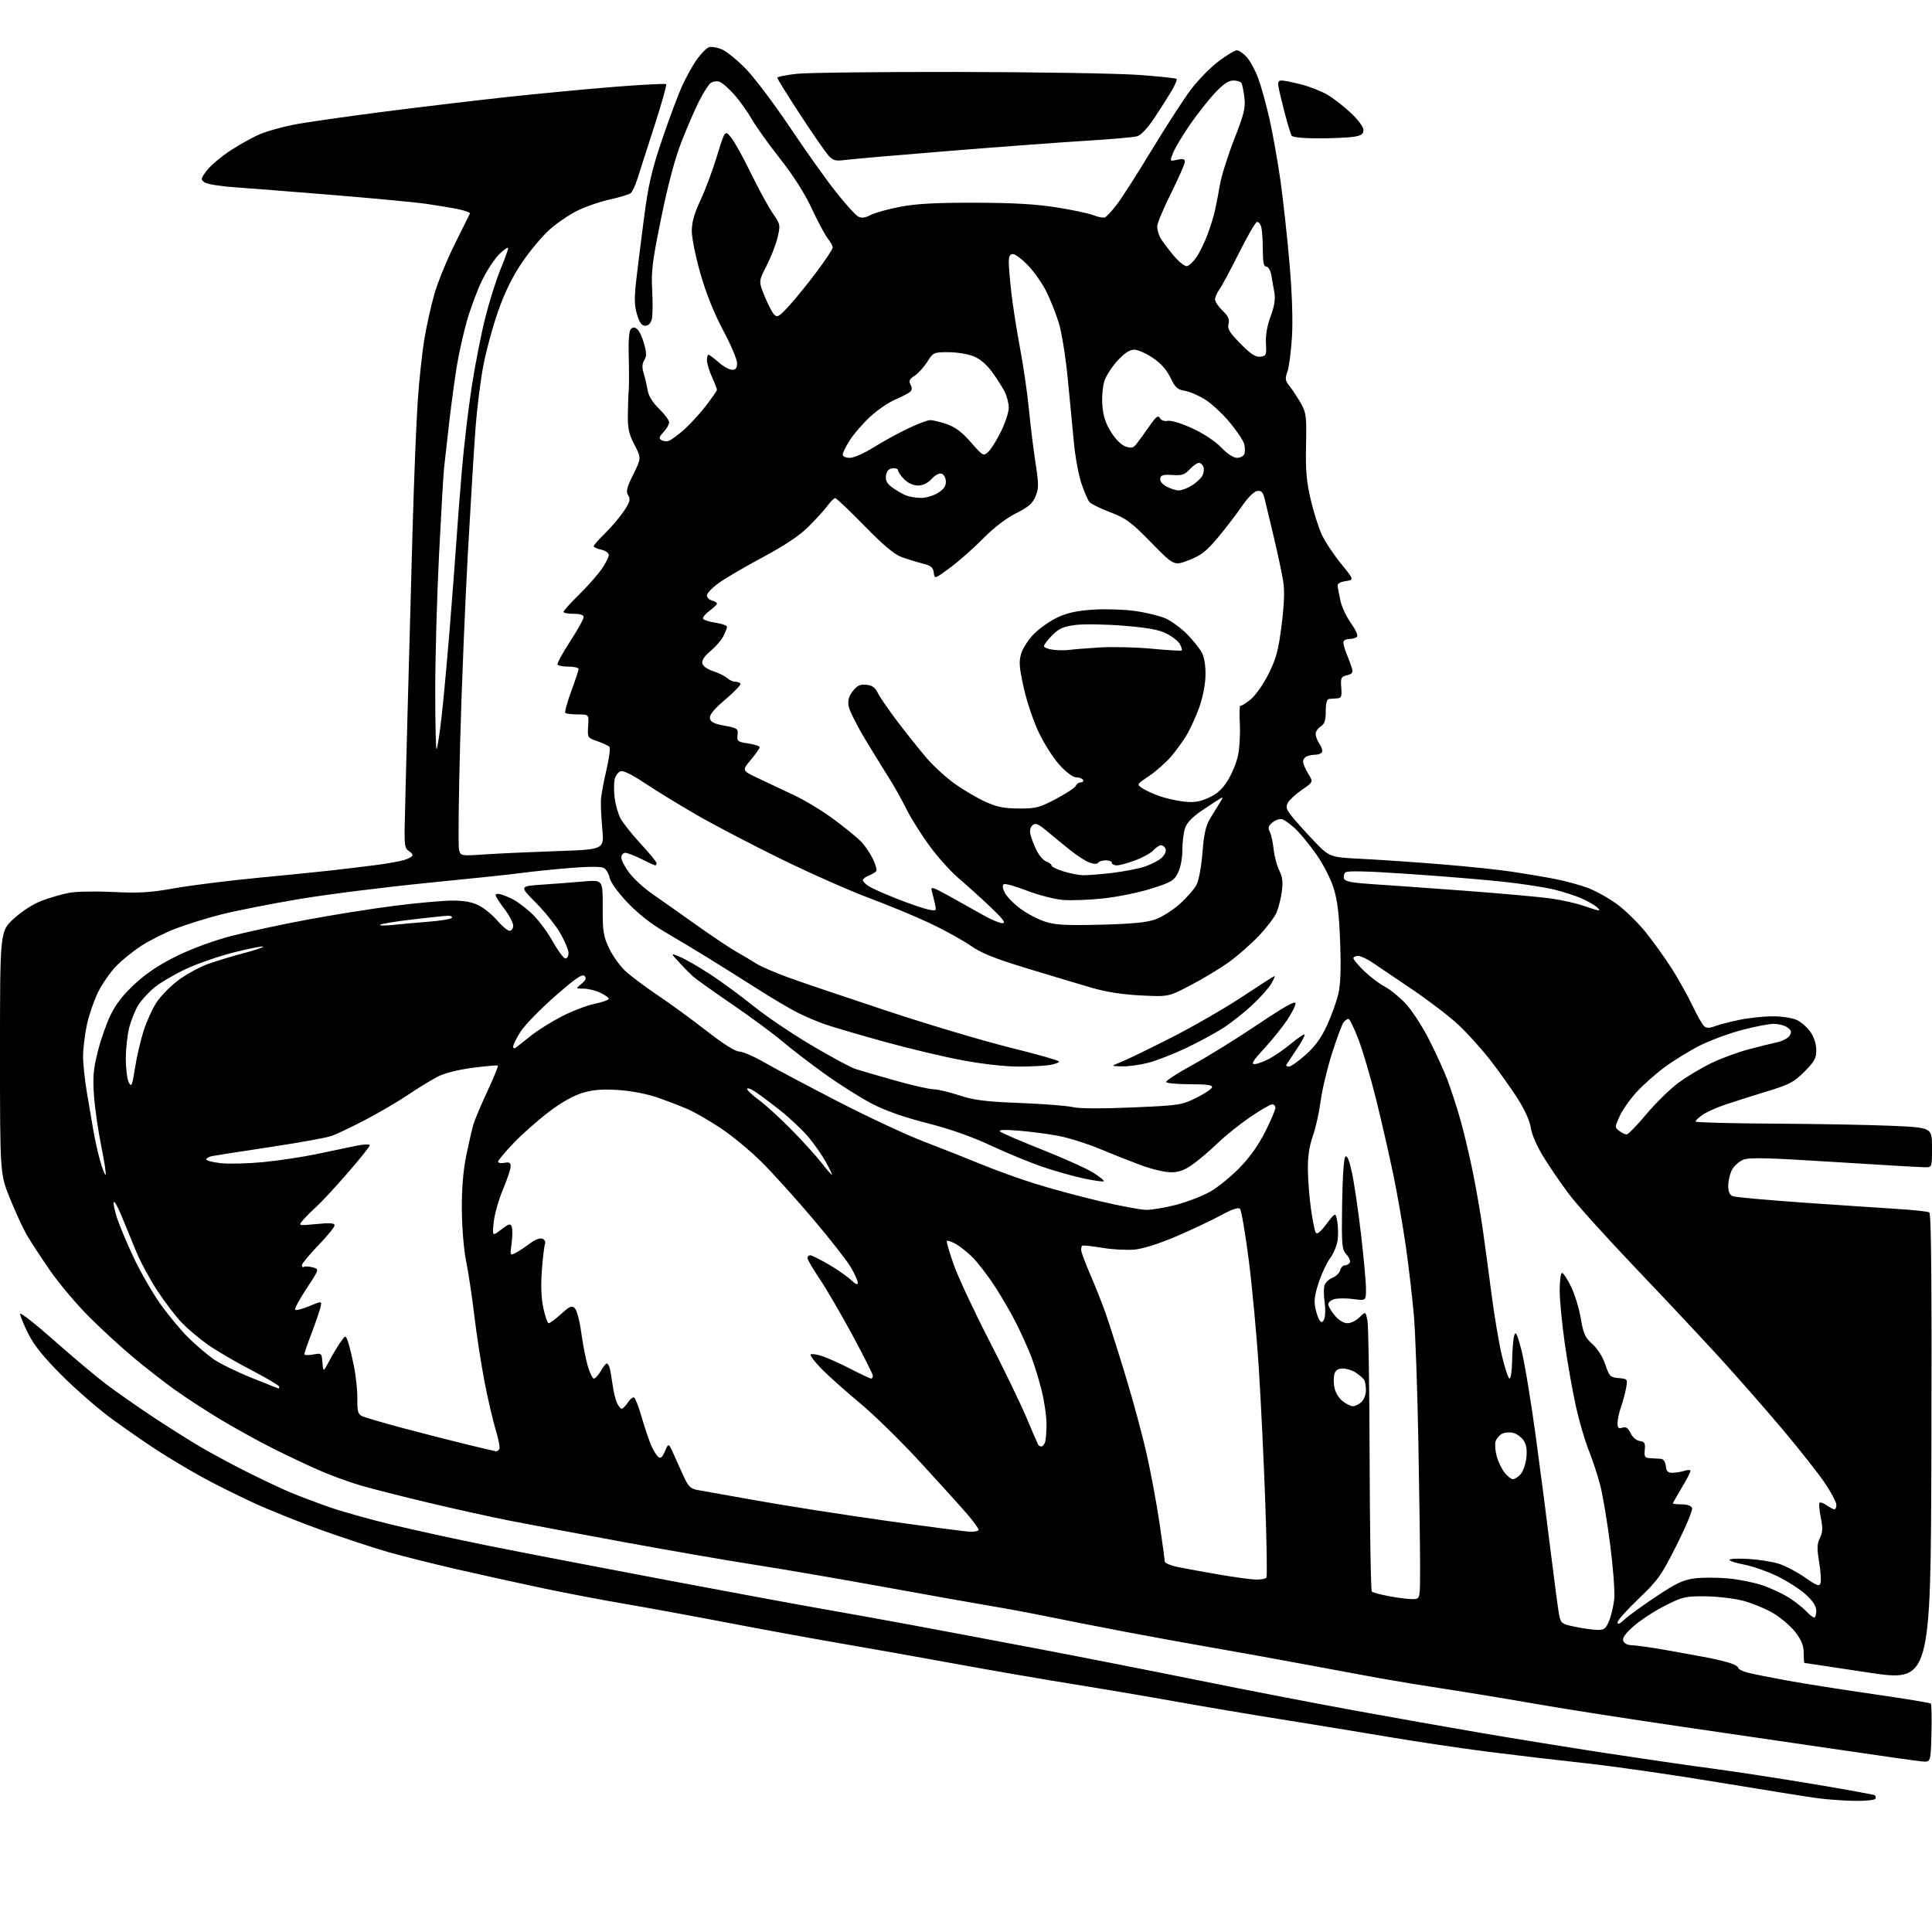 <?xml version="1.0" encoding="UTF-8" standalone="no"?>
<svg 
  version="1.1" 
  xmlns="http://www.w3.org/2000/svg" 
  xmlns:xlink="http://www.w3.org/1999/xlink" 
  xmlns:svg="http://www.w3.org/2000/svg"
  xmlns:rdf="http://www.w3.org/1999/02/22-rdf-syntax-ns#"
  xmlns:cc="http://creativecommons.org/ns#"
  xmlns:dc="http://purl.org/dc/elements/1.1/"
  viewBox="0 0 768 768"
  width="768"
  height="768"
>
<style>svg {background-color: white; }</style>"
<path stroke="none" fill="black" fill-rule="evenodd" d="M737.19,715.87C732.96,715.80 726.35,715.33 722.50,714.81C718.65,714.30 700.82,711.45 682.87,708.48C664.93,705.50 641.53,702.13 630.87,700.98C620.22,699.82 602.73,697.77 592.00,696.41C581.27,695.05 563.27,692.37 552.00,690.46C540.73,688.56 521.60,685.42 509.50,683.50C497.40,681.58 478.73,678.43 468.00,676.50C457.27,674.57 438.65,671.41 426.62,669.48C414.58,667.54 393.88,663.97 380.62,661.54C367.35,659.10 347.05,655.49 335.50,653.51C323.95,651.53 303.02,647.71 289.00,645.01C274.98,642.32 256.64,638.96 248.25,637.54C239.85,636.12 225.45,633.37 216.25,631.44C207.04,629.50 191.62,626.11 182.00,623.90C172.38,621.70 159.94,618.58 154.36,616.98C148.79,615.39 137.09,611.54 128.36,608.44C119.64,605.34 107.10,600.31 100.50,597.26C93.90,594.21 84.54,589.52 79.70,586.83C74.86,584.14 67.17,579.54 62.60,576.59C58.04,573.65 49.85,567.97 44.40,563.98C38.96,559.99 29.97,552.17 24.44,546.61C17.22,539.36 13.48,534.69 11.19,530.09C9.44,526.56 8.00,523.05 8.00,522.29C8.00,521.52 14.09,526.29 21.53,532.88C28.97,539.47 38.36,547.35 42.39,550.39C46.43,553.43 54.62,559.15 60.59,563.11C66.56,567.07 75.06,572.43 79.48,575.04C83.89,577.64 92.45,582.25 98.50,585.28C104.55,588.31 112.20,591.92 115.50,593.29C118.80,594.67 125.55,597.22 130.50,598.97C135.45,600.72 146.70,603.89 155.50,606.02C164.30,608.15 181.62,611.93 194.00,614.42C206.38,616.91 237.88,622.99 264.00,627.92C290.12,632.85 318.25,638.06 326.50,639.49C334.75,640.93 350.05,643.68 360.50,645.61C370.95,647.55 393.68,651.82 411.00,655.11C428.32,658.40 457.80,664.19 476.50,667.98C495.20,671.76 522.88,677.11 538.00,679.87C553.12,682.63 576.08,686.70 589.00,688.91C601.92,691.12 624.20,694.72 638.50,696.91C652.80,699.10 671.70,701.84 680.50,703.01C689.30,704.17 707.28,706.93 720.45,709.13C733.62,711.33 744.77,713.36 745.22,713.63C745.67,713.91 745.77,714.56 745.46,715.07C745.14,715.58 741.42,715.94 737.19,715.87zM767.78,689.12C767.50,700.50 767.50,700.50 764.00,700.19C762.08,700.02 748.35,698.09 733.50,695.89C718.65,693.70 689.69,689.46 669.15,686.48C648.61,683.49 622.51,679.42 611.15,677.44C599.79,675.45 583.52,672.77 575.00,671.47C566.48,670.18 554.55,668.22 548.50,667.13C542.45,666.03 528.73,663.49 518.00,661.48C507.27,659.47 491.07,656.55 482.00,654.98C472.93,653.42 457.18,650.55 447.00,648.61C436.82,646.67 423.10,643.97 416.50,642.62C409.90,641.27 400.00,639.42 394.50,638.51C389.00,637.61 369.88,634.20 352.00,630.95C334.12,627.70 310.73,623.68 300.00,622.02C289.27,620.35 265.88,616.30 248.00,613.01C230.12,609.72 209.65,605.87 202.50,604.47C195.35,603.06 180.95,599.88 170.50,597.39C160.05,594.91 147.90,591.82 143.50,590.54C139.10,589.26 131.90,586.65 127.50,584.74C123.10,582.84 114.78,578.92 109.00,576.03C103.22,573.14 93.71,567.90 87.85,564.39C81.99,560.87 73.76,555.52 69.55,552.50C65.34,549.48 57.98,543.75 53.20,539.77C48.41,535.79 40.44,528.47 35.47,523.51C30.50,518.56 23.48,510.23 19.86,505.00C16.25,499.77 12.10,493.43 10.64,490.90C9.18,488.38 6.19,481.89 4.00,476.49C0.00,466.67 0.00,466.67 0.00,418.43C-0.00,370.20 -0.00,370.20 5.50,365.17C8.87,362.10 13.23,359.31 16.72,358.00C19.86,356.83 24.70,355.44 27.47,354.91C30.23,354.38 38.12,354.24 45.00,354.58C55.30,355.09 59.61,354.83 69.50,353.08C76.10,351.91 90.95,350.05 102.50,348.95C114.05,347.85 127.33,346.51 132.00,345.98C136.68,345.45 144.32,344.52 149.00,343.93C153.68,343.34 158.96,342.40 160.75,341.85C162.54,341.30 164.00,340.45 164.00,339.97C164.00,339.49 163.26,338.69 162.36,338.18C161.01,337.43 160.74,335.72 160.86,328.88C160.95,324.27 161.46,303.62 162.02,283.00C162.57,262.38 163.47,229.53 164.02,210.00C164.57,190.47 165.49,167.75 166.05,159.50C166.62,151.25 167.79,140.22 168.65,135.00C169.51,129.78 171.31,121.67 172.64,117.00C173.97,112.33 177.63,103.33 180.78,97.02C183.93,90.71 186.64,85.23 186.81,84.85C186.97,84.47 184.72,83.68 181.81,83.09C178.89,82.50 173.12,81.54 169.00,80.96C164.88,80.39 148.45,78.84 132.50,77.53C116.55,76.22 98.89,74.83 93.27,74.44C87.64,74.06 82.26,73.18 81.31,72.49C79.71,71.32 79.78,70.97 82.28,67.70C83.76,65.76 88.01,62.19 91.73,59.75C95.46,57.32 100.75,54.40 103.50,53.27C106.25,52.13 112.10,50.48 116.50,49.61C120.90,48.73 136.88,46.43 152.00,44.48C167.12,42.54 189.62,39.86 202.00,38.52C214.38,37.19 233.44,35.38 244.38,34.51C255.31,33.64 264.50,33.17 264.80,33.47C265.10,33.77 262.97,41.32 260.07,50.26C257.17,59.19 254.15,68.60 253.35,71.17C252.55,73.74 251.35,76.27 250.70,76.79C250.04,77.31 246.26,78.45 242.30,79.33C238.34,80.20 232.47,82.25 229.26,83.87C226.05,85.49 221.11,88.89 218.29,91.43C215.47,93.97 210.63,99.76 207.55,104.30C203.67,110.01 200.74,115.98 198.02,123.70C195.86,129.84 193.18,139.73 192.07,145.68C190.96,151.63 189.59,162.57 189.04,170.00C188.48,177.43 187.11,199.68 186.01,219.46C184.90,239.24 183.50,273.36 182.91,295.29C182.31,317.21 182.11,336.31 182.47,337.72C183.11,340.29 183.11,340.29 192.81,339.63C198.14,339.27 210.98,338.69 221.34,338.33C240.18,337.69 240.18,337.69 239.43,329.59C239.02,325.14 238.77,319.93 238.88,318.00C238.98,316.07 239.97,310.71 241.06,306.07C242.15,301.44 242.69,297.29 242.25,296.85C241.81,296.41 239.66,295.42 237.48,294.65C233.54,293.27 233.50,293.21 233.80,288.63C234.10,284.00 234.10,284.00 229.72,284.00C227.31,284.00 225.06,283.73 224.73,283.40C224.40,283.06 225.45,279.21 227.06,274.83C228.68,270.45 230.00,266.44 230.00,265.93C230.00,265.42 228.23,265.00 226.06,265.00C223.89,265.00 221.90,264.64 221.63,264.21C221.36,263.78 223.58,259.66 226.57,255.07C229.56,250.48 232.00,246.11 232.00,245.36C232.00,244.44 230.71,244.00 228.00,244.00C225.80,244.00 224.00,243.65 224.00,243.22C224.00,242.79 226.74,239.75 230.09,236.47C233.43,233.19 237.48,228.62 239.09,226.32C240.69,224.02 242.00,221.47 242.00,220.65C242.00,219.81 240.70,218.87 239.00,218.50C237.35,218.14 236.00,217.52 236.00,217.13C236.00,216.74 238.05,214.41 240.56,211.96C243.07,209.51 246.42,205.54 248.01,203.16C250.41,199.54 250.70,198.49 249.72,196.93C248.75,195.37 249.11,193.92 251.75,188.56C254.94,182.08 254.94,182.08 252.22,176.83C250.03,172.61 249.51,170.31 249.57,165.05C249.62,161.45 249.77,156.93 249.93,155.00C250.08,153.07 250.08,147.10 249.93,141.72C249.75,135.43 250.05,131.55 250.78,130.82C251.63,129.97 252.28,129.99 253.33,130.86C254.11,131.51 255.33,134.11 256.04,136.64C257.06,140.28 257.07,141.66 256.11,143.19C255.24,144.58 255.17,146.06 255.86,148.32C256.40,150.07 257.10,153.10 257.42,155.06C257.81,157.39 259.38,159.94 262.01,162.51C264.20,164.65 266.00,167.07 266.00,167.89C266.00,168.70 265.00,170.44 263.78,171.74C261.98,173.66 261.82,174.27 262.94,174.96C263.70,175.43 265.03,175.55 265.91,175.23C266.78,174.91 269.41,172.99 271.74,170.96C274.07,168.92 278.01,164.65 280.49,161.46C282.97,158.26 285.00,155.33 285.00,154.93C285.00,154.54 284.11,152.26 283.02,149.86C281.93,147.46 281.03,144.49 281.02,143.25C281.01,142.01 281.28,141.00 281.62,141.00C281.96,141.00 283.77,142.35 285.65,144.00C287.53,145.65 289.95,147.00 291.03,147.00C292.50,147.00 293.00,146.32 293.00,144.33C293.00,142.87 290.51,137.01 287.47,131.32C283.87,124.57 280.74,116.77 278.47,108.90C276.56,102.27 275.00,94.61 275.00,91.89C275.00,88.35 275.96,84.90 278.40,79.72C280.27,75.75 283.24,67.82 284.99,62.10C288.18,51.69 288.18,51.69 290.58,54.60C291.90,56.19 295.45,62.58 298.47,68.80C301.50,75.01 305.39,82.16 307.13,84.70C310.22,89.18 310.27,89.43 309.09,94.40C308.43,97.20 306.46,102.27 304.72,105.65C301.55,111.81 301.55,111.81 303.92,117.65C305.21,120.87 306.92,124.17 307.71,125.00C308.98,126.32 309.69,125.91 313.73,121.50C316.24,118.75 321.16,112.69 324.65,108.02C328.14,103.36 331.00,99.03 331.00,98.41C331.00,97.78 330.11,96.14 329.02,94.76C327.94,93.38 325.08,88.03 322.67,82.87C319.84,76.81 315.38,69.79 310.02,63.00C305.47,57.22 300.44,50.18 298.83,47.34C297.22,44.50 294.11,40.14 291.92,37.65C289.72,35.15 287.02,32.82 285.92,32.47C284.81,32.12 283.21,32.41 282.37,33.11C281.53,33.81 279.49,37.05 277.85,40.30C276.20,43.56 273.08,50.79 270.90,56.36C268.30,63.03 265.55,73.35 262.86,86.50C259.31,103.85 258.83,107.69 259.26,115.50C259.53,120.45 259.45,125.62 259.08,127.00C258.66,128.56 257.69,129.50 256.50,129.50C255.10,129.50 254.22,128.29 253.23,125.00C252.17,121.47 252.10,118.57 252.90,111.50C253.47,106.55 254.87,95.30 256.02,86.50C257.74,73.43 259.03,67.80 263.11,55.72C265.86,47.59 269.43,38.00 271.05,34.40C272.66,30.80 275.39,25.90 277.10,23.51C278.81,21.13 281.00,18.97 281.96,18.72C282.93,18.47 285.18,18.88 286.98,19.63C288.77,20.39 293.03,23.84 296.43,27.31C299.83,30.78 307.72,41.24 313.97,50.56C320.21,59.88 328.45,71.45 332.27,76.27C336.09,81.10 340.06,85.50 341.10,86.05C342.47,86.79 343.82,86.63 346.06,85.47C347.76,84.59 353.05,83.13 357.82,82.21C364.27,80.97 371.90,80.56 387.50,80.59C402.70,80.62 411.68,81.13 420.00,82.44C426.32,83.44 432.97,84.85 434.77,85.59C436.58,86.32 438.60,86.68 439.27,86.39C439.95,86.10 442.10,83.75 444.05,81.18C446.01,78.61 452.25,68.85 457.91,59.50C463.58,50.15 470.53,39.42 473.36,35.66C476.19,31.90 481.13,26.83 484.35,24.41C487.57,21.98 490.85,20.00 491.65,20.00C492.44,20.00 494.19,21.18 495.52,22.61C496.85,24.05 498.90,27.77 500.07,30.86C501.23,33.96 503.26,41.22 504.58,47.00C505.89,52.78 507.86,63.80 508.96,71.50C510.05,79.20 511.68,94.05 512.58,104.50C513.63,116.67 513.98,127.28 513.57,134.00C513.21,139.78 512.40,145.96 511.76,147.74C510.74,150.60 510.87,151.32 512.80,153.74C514.00,155.26 515.99,158.30 517.22,160.50C519.23,164.13 519.42,165.66 519.17,177.00C518.96,186.87 519.34,191.39 521.00,198.50C522.15,203.45 524.14,209.75 525.42,212.50C526.70,215.25 530.12,220.43 533.03,224.00C538.31,230.50 538.31,230.50 534.90,231.01C532.64,231.35 531.57,232.02 531.72,233.01C531.84,233.83 532.34,236.44 532.85,238.82C533.35,241.19 535.19,245.13 536.94,247.56C538.69,250.00 539.84,252.45 539.50,253.00C539.16,253.55 537.78,254.00 536.44,254.00C535.03,254.00 534.00,254.58 534.00,255.38C534.00,256.14 534.62,258.27 535.38,260.13C536.14,261.98 537.05,264.46 537.41,265.63C537.93,267.35 537.55,267.90 535.45,268.42C533.07,269.02 532.87,269.46 533.17,273.29C533.45,276.92 533.22,277.51 531.50,277.60C530.40,277.66 528.94,277.77 528.25,277.85C527.45,277.95 527.00,279.70 527.00,282.76C527.00,286.44 526.54,287.80 525.00,288.77C523.90,289.45 523.00,290.81 523.00,291.79C523.00,292.76 523.70,294.56 524.56,295.78C525.41,297.00 525.84,298.45 525.50,299.00C525.16,299.55 524.05,300.00 523.02,300.00C522.00,300.00 520.45,300.27 519.58,300.61C518.71,300.94 518.00,301.90 518.00,302.74C518.00,303.58 518.92,305.75 520.04,307.56C522.07,310.85 522.07,310.85 517.55,313.96C515.06,315.68 512.54,317.99 511.95,319.10C511.06,320.75 511.32,321.72 513.36,324.31C514.74,326.07 518.71,330.49 522.18,334.14C528.50,340.77 528.50,340.77 541.50,341.42C548.65,341.78 562.83,342.75 573.00,343.58C583.17,344.40 595.77,345.72 601.00,346.51C606.23,347.29 613.88,348.58 618.00,349.38C622.12,350.17 628.08,351.79 631.22,352.97C634.37,354.16 639.61,357.08 642.86,359.48C646.12,361.87 651.25,366.91 654.27,370.67C657.28,374.42 661.91,380.88 664.54,385.00C667.17,389.12 670.86,395.74 672.75,399.70C674.63,403.66 676.76,407.38 677.47,407.97C678.38,408.73 679.58,408.73 681.61,407.96C683.17,407.36 687.53,406.23 691.29,405.44C695.05,404.65 701.07,404.00 704.66,404.00C708.42,404.00 712.54,404.64 714.35,405.50C716.08,406.33 718.51,408.50 719.75,410.32C721.12,412.32 722.00,415.13 722.00,417.45C722.00,420.69 721.26,422.02 717.25,426.03C713.04,430.24 711.31,431.14 702.00,433.97C696.23,435.73 688.80,438.09 685.50,439.22C682.20,440.34 678.26,442.13 676.75,443.20C675.24,444.26 674.00,445.44 674.01,445.82C674.01,446.19 687.85,446.57 704.76,446.66C721.67,446.75 742.81,447.13 751.75,447.52C768.00,448.21 768.00,448.21 768.00,456.11C768.00,464.00 768.00,464.00 765.25,464.01C763.74,464.02 747.51,463.07 729.20,461.91C702.12,460.20 695.33,460.03 692.90,461.04C691.25,461.72 689.25,463.55 688.45,465.09C687.65,466.64 687.00,469.45 687.00,471.34C687.00,473.68 687.56,475.02 688.75,475.50C689.71,475.90 702.42,477.05 717.00,478.07C731.58,479.08 748.53,480.22 754.67,480.60C760.81,480.98 766.33,481.59 766.93,481.95C767.70,482.43 767.94,509.62 767.76,575.62C767.50,668.61 767.50,668.61 742.50,664.83C728.75,662.76 717.39,661.04 717.25,661.03C717.11,661.01 717.00,659.23 717.00,657.08C717.00,654.19 716.14,652.03 713.73,648.86C711.92,646.50 707.99,643.11 704.98,641.33C701.96,639.54 696.58,637.30 693.00,636.35C689.40,635.40 682.66,634.60 677.91,634.56C669.88,634.50 668.83,634.75 661.82,638.31C657.69,640.40 652.14,644.03 649.48,646.37C646.02,649.41 644.83,651.11 645.29,652.31C645.68,653.33 647.04,654.00 648.72,654.01C650.25,654.02 656.45,654.90 662.50,655.97C668.55,657.04 675.98,658.39 679.00,658.97C682.02,659.55 685.96,660.51 687.75,661.09C689.54,661.68 691.00,662.55 691.00,663.04C691.00,663.53 692.69,664.36 694.75,664.90C696.81,665.44 703.90,666.86 710.50,668.06C717.10,669.26 732.51,671.69 744.74,673.45C756.98,675.21 767.23,676.90 767.53,677.19C767.82,677.49 767.94,682.86 767.78,689.12zM634.80,647.90C637.70,647.99 638.29,647.55 639.64,644.31C640.49,642.29 641.41,638.35 641.69,635.56C641.97,632.78 641.24,623.08 640.07,614.00C638.90,604.92 637.13,594.34 636.13,590.47C635.13,586.60 633.08,580.35 631.57,576.59C630.06,572.82 627.76,564.96 626.46,559.12C625.16,553.28 623.17,542.07 622.04,534.20C620.92,526.34 620.00,516.78 620.00,512.95C620.00,509.13 620.42,506.00 620.93,506.00C621.44,506.00 623.05,508.44 624.51,511.43C625.97,514.42 627.71,520.10 628.38,524.05C629.42,530.23 630.08,531.68 633.01,534.30C635.07,536.14 637.10,539.36 638.14,542.43C639.73,547.15 640.10,547.52 643.46,547.81C647.04,548.12 647.06,548.16 646.39,551.81C646.01,553.84 645.10,557.24 644.35,559.38C643.61,561.51 643.00,564.35 643.00,565.69C643.00,567.65 643.38,568.01 644.92,567.52C646.36,567.07 647.19,567.62 648.18,569.71C648.96,571.33 650.48,572.64 651.83,572.83C653.77,573.10 654.08,573.66 653.82,576.33C653.54,579.10 653.82,579.52 656.00,579.65C657.38,579.73 659.26,579.85 660.18,579.90C661.24,579.96 661.98,581.02 662.18,582.75C662.44,584.95 663.00,585.49 665.00,585.44C666.38,585.41 668.51,585.04 669.75,584.62C670.99,584.21 672.00,584.26 672.00,584.74C672.00,585.22 670.42,588.23 668.50,591.43C666.58,594.63 665.00,597.41 665.00,597.62C665.00,597.83 666.59,598.00 668.53,598.00C670.71,598.00 672.28,598.56 672.62,599.46C672.93,600.27 670.17,606.91 666.48,614.21C660.35,626.37 659.07,628.18 651.39,635.50C646.77,639.90 642.99,644.15 643.00,644.94C643.00,645.91 643.89,645.54 645.75,643.78C647.26,642.36 652.92,638.25 658.32,634.66C666.38,629.30 669.14,628.00 673.68,627.43C676.72,627.05 682.63,627.05 686.82,627.43C691.00,627.81 697.14,629.03 700.46,630.14C703.78,631.25 708.55,633.46 711.06,635.06C713.56,636.66 716.68,639.10 717.98,640.48C719.28,641.87 720.72,643.00 721.17,643.00C721.63,643.00 722.00,641.81 722.00,640.35C722.00,638.52 720.72,636.51 717.92,633.93C715.68,631.85 710.61,628.58 706.67,626.65C702.73,624.72 696.70,622.60 693.27,621.94C689.84,621.29 687.24,620.41 687.50,620.01C687.75,619.60 691.23,619.47 695.23,619.71C699.23,619.96 704.59,620.82 707.15,621.63C709.71,622.44 714.34,624.87 717.44,627.04C722.05,630.28 723.18,630.70 723.67,629.42C724.00,628.56 723.76,624.80 723.15,621.06C722.23,615.51 722.28,613.73 723.44,611.38C724.56,609.09 724.63,607.41 723.79,603.22C723.20,600.32 722.98,597.68 723.30,597.37C723.61,597.05 724.90,597.52 726.16,598.40C727.42,599.28 728.79,600.00 729.22,600.00C729.65,600.00 730.00,599.18 730.00,598.19C730.00,597.19 727.95,593.32 725.45,589.59C722.95,585.87 715.35,576.22 708.56,568.16C701.77,560.10 690.42,547.17 683.35,539.43C676.28,531.70 661.24,515.66 649.92,503.80C638.61,491.93 626.86,478.91 623.82,474.86C620.77,470.81 616.24,464.21 613.75,460.20C611.01,455.78 608.94,451.10 608.53,448.36C608.11,445.54 606.12,441.13 603.26,436.67C600.74,432.73 595.88,425.89 592.47,421.49C589.05,417.08 583.36,410.76 579.81,407.44C576.26,404.12 567.99,397.78 561.43,393.35C554.87,388.93 547.75,384.11 545.61,382.65C543.47,381.19 540.88,380.00 539.86,380.00C538.84,380.00 538.00,380.42 538.00,380.92C538.00,381.43 539.91,383.71 542.25,385.98C544.59,388.25 548.22,391.01 550.32,392.11C552.42,393.21 556.13,396.19 558.57,398.73C561.00,401.27 565.21,407.66 567.91,412.93C570.62,418.19 574.02,425.65 575.47,429.50C576.92,433.35 579.23,440.51 580.61,445.41C581.99,450.32 584.18,459.54 585.47,465.91C586.77,472.29 588.53,482.45 589.40,488.50C590.26,494.55 591.85,506.29 592.92,514.60C593.99,522.90 595.84,533.81 597.02,538.85C598.20,543.88 599.58,548.00 600.08,548.00C600.59,548.00 601.04,544.74 601.10,540.75C601.15,536.76 601.52,532.38 601.91,531.00C602.50,528.93 602.98,529.88 604.75,536.50C605.92,540.90 608.51,556.42 610.49,571.00C612.47,585.58 615.21,606.73 616.58,618.00C617.96,629.27 619.40,640.08 619.79,642.00C620.46,645.29 620.83,645.57 626.00,646.65C629.02,647.29 632.99,647.85 634.80,647.90zM562.00,635.67C564.50,635.50 564.50,635.50 564.51,623.00C564.51,616.12 564.20,593.62 563.82,573.00C563.44,552.38 562.64,529.88 562.05,523.00C561.45,516.12 560.04,503.98 558.92,496.02C557.80,488.05 555.53,475.00 553.88,467.02C552.22,459.03 549.12,445.44 546.97,436.82C544.83,428.19 541.68,417.51 539.97,413.07C538.25,408.63 536.49,405.00 536.05,405.00C535.61,405.00 534.74,405.61 534.11,406.36C533.49,407.11 531.40,412.71 529.47,418.81C527.54,424.90 525.52,433.40 524.98,437.69C524.43,441.98 523.05,448.19 521.90,451.49C520.44,455.67 519.84,459.78 519.90,465.00C519.95,469.12 520.50,476.10 521.12,480.50C521.74,484.90 522.58,489.12 522.98,489.87C523.52,490.87 524.70,489.96 527.30,486.56C530.88,481.86 530.88,481.86 531.57,485.50C531.94,487.49 532.01,490.87 531.73,492.99C531.44,495.12 530.09,498.35 528.73,500.18C527.37,502.01 525.31,506.43 524.15,510.00C522.51,515.07 522.25,517.35 522.95,520.37C523.44,522.50 524.28,524.68 524.82,525.22C525.46,525.86 526.04,525.44 526.50,524.00C526.88,522.79 526.90,519.82 526.54,517.39C526.17,514.96 526.17,512.05 526.52,510.93C526.88,509.81 528.30,508.46 529.68,507.93C531.06,507.41 532.43,506.08 532.71,504.99C533.00,503.89 533.83,503.00 534.56,503.00C535.29,503.00 536.18,502.52 536.55,501.93C536.91,501.34 536.32,499.87 535.24,498.68C533.41,496.66 533.28,495.21 533.51,478.67C533.66,468.12 534.18,460.42 534.79,459.81C535.49,459.11 536.32,461.10 537.42,466.14C538.30,470.19 539.92,481.15 541.01,490.50C542.10,499.85 542.99,509.65 543.00,512.28C543.00,517.07 543.00,517.07 538.05,516.41C535.33,516.05 531.96,516.04 530.55,516.40C529.15,516.75 528.00,517.67 528.00,518.44C528.00,519.21 529.17,521.23 530.59,522.92C532.19,524.82 534.12,526.00 535.63,526.00C536.99,526.00 539.16,524.93 540.46,523.63C542.83,521.26 542.83,521.26 543.57,524.88C543.98,526.87 544.38,551.77 544.45,580.21C544.53,608.65 544.92,632.26 545.33,632.67C545.75,633.08 549.10,633.96 552.79,634.63C556.48,635.30 560.62,635.77 562.00,635.67zM499.19,627.90C501.22,627.95 503.13,627.60 503.44,627.10C503.74,626.61 503.53,613.22 502.97,597.35C502.41,581.48 501.27,557.70 500.43,544.50C499.60,531.30 497.79,511.73 496.41,501.01C495.04,490.29 493.46,481.06 492.91,480.51C492.24,479.84 489.69,480.72 485.21,483.16C481.52,485.17 473.55,488.92 467.50,491.51C460.65,494.44 454.40,496.40 450.94,496.73C447.88,497.01 442.15,496.70 438.20,496.03C434.26,495.37 430.69,494.98 430.28,495.16C429.87,495.35 429.67,496.33 429.85,497.35C430.02,498.36 431.75,502.86 433.69,507.35C435.63,511.83 438.32,518.65 439.66,522.50C441.00,526.35 444.51,537.38 447.44,547.00C450.38,556.62 454.17,570.66 455.86,578.19C457.55,585.71 459.85,598.09 460.96,605.69C462.08,613.28 462.99,620.03 462.99,620.68C463.00,621.33 465.36,622.34 468.25,622.93C471.14,623.52 478.45,624.86 484.50,625.90C490.55,626.94 497.16,627.84 499.19,627.90zM385.75,608.89C387.54,608.95 389.00,608.59 389.00,608.10C389.00,607.60 387.09,604.95 384.75,602.20C382.41,599.46 374.06,590.20 366.19,581.64C358.33,573.07 347.30,562.27 341.69,557.63C336.09,552.99 329.28,546.91 326.56,544.12C323.84,541.33 321.90,538.77 322.24,538.42C322.59,538.08 324.58,538.35 326.68,539.02C328.78,539.70 333.89,541.99 338.04,544.12C342.18,546.26 345.89,548.00 346.29,548.00C346.68,548.00 347.00,547.52 347.00,546.92C347.00,546.33 343.32,539.02 338.82,530.67C334.32,522.33 328.47,512.30 325.82,508.38C323.17,504.46 321.00,500.75 321.00,500.13C321.00,499.51 321.49,499.00 322.08,499.00C322.68,499.00 325.94,500.62 329.33,502.59C332.72,504.56 336.74,507.35 338.25,508.78C340.10,510.52 341.00,510.90 340.99,509.94C340.99,509.15 339.75,506.38 338.24,503.79C336.73,501.20 329.88,492.44 323.00,484.33C316.12,476.22 306.93,466.05 302.56,461.73C298.19,457.41 290.99,451.46 286.55,448.50C282.11,445.55 276.23,442.15 273.49,440.96C270.75,439.76 265.35,437.68 261.50,436.34C257.32,434.87 251.07,433.66 245.97,433.31C239.59,432.88 236.00,433.15 231.76,434.38C228.06,435.46 223.36,438.08 218.29,441.91C214.01,445.14 207.69,450.72 204.25,454.31C200.81,457.89 198.00,461.25 198.00,461.77C198.00,462.30 199.12,462.51 200.50,462.24C202.45,461.87 203.00,462.18 203.00,463.65C203.00,464.69 201.61,468.84 199.92,472.88C198.22,476.91 196.57,482.75 196.25,485.85C195.67,491.49 195.67,491.49 199.24,488.77C202.29,486.44 202.89,486.28 203.42,487.65C203.76,488.53 203.74,491.50 203.37,494.24C202.71,499.22 202.71,499.22 205.11,497.96C206.42,497.26 208.96,495.58 210.74,494.23C212.64,492.79 214.65,492.03 215.59,492.40C216.51,492.75 216.96,493.66 216.64,494.49C216.33,495.31 215.77,500.02 215.40,504.96C214.94,510.94 215.14,515.97 215.99,519.98C216.70,523.29 217.66,526.00 218.13,526.00C218.61,526.00 220.82,524.35 223.05,522.34C226.56,519.17 227.29,518.87 228.53,520.10C229.31,520.88 230.44,525.12 231.02,529.51C231.61,533.91 232.76,539.86 233.57,542.75C234.39,545.64 235.51,548.00 236.07,548.00C236.63,548.00 237.86,546.65 238.80,545.01C239.73,543.36 240.81,542.01 241.18,542.01C241.56,542.00 242.08,542.79 242.35,543.75C242.61,544.71 243.13,547.70 243.50,550.38C243.86,553.06 244.65,556.33 245.24,557.63C245.84,558.93 246.69,560.00 247.14,560.00C247.59,560.00 248.69,558.88 249.59,557.51C250.48,556.14 251.61,555.26 252.10,555.56C252.58,555.86 253.91,559.34 255.06,563.30C256.21,567.26 257.86,572.19 258.73,574.26C259.60,576.32 260.90,578.50 261.62,579.10C262.62,579.93 263.25,579.41 264.34,576.84C265.77,573.50 265.77,573.50 267.98,578.50C269.20,581.25 271.06,585.36 272.12,587.62C273.66,590.91 274.71,591.86 277.28,592.30C279.05,592.60 289.73,594.50 301.00,596.52C312.27,598.54 335.23,602.13 352.00,604.49C368.77,606.85 383.96,608.84 385.75,608.89zM601.42,588.00C602.12,588.00 603.49,587.12 604.46,586.04C605.44,584.96 606.47,582.05 606.75,579.56C607.10,576.42 606.78,574.31 605.69,572.64C604.82,571.32 602.95,569.95 601.54,569.60C600.12,569.24 598.10,569.41 597.05,569.97C596.00,570.54 594.86,571.88 594.52,572.95C594.18,574.02 594.37,576.67 594.95,578.82C595.53,580.98 596.94,583.92 598.08,585.37C599.21,586.82 600.72,588.00 601.42,588.00zM197.19,576.93C197.57,576.97 198.15,576.56 198.49,576.02C198.82,575.48 198.19,572.12 197.09,568.55C195.99,564.98 193.97,556.31 192.61,549.28C191.26,542.25 189.43,530.42 188.55,523.00C187.67,515.58 186.22,505.90 185.32,501.50C184.37,496.85 183.65,488.26 183.59,481.00C183.53,472.54 184.09,465.59 185.32,459.50C186.32,454.55 187.61,448.93 188.18,447.00C188.76,445.07 191.27,439.11 193.77,433.74C196.27,428.37 198.13,423.81 197.91,423.60C197.68,423.39 193.22,423.77 188.00,424.45C182.15,425.21 176.77,426.57 174.00,427.99C171.53,429.25 166.26,432.47 162.30,435.14C158.34,437.81 150.69,442.30 145.30,445.12C139.91,447.94 133.85,450.83 131.83,451.55C129.81,452.27 118.79,454.26 107.33,455.98C95.87,457.70 85.49,459.32 84.25,459.57C83.01,459.83 82.00,460.42 82.00,460.89C82.00,461.36 84.59,462.03 87.75,462.38C90.91,462.73 98.45,462.55 104.50,461.97C110.55,461.39 120.00,459.98 125.50,458.83C131.00,457.68 138.09,456.20 141.25,455.54C144.50,454.86 147.00,454.74 147.00,455.25C147.00,455.75 142.99,460.77 138.08,466.40C133.18,472.04 127.67,477.99 125.83,479.64C124.00,481.28 121.60,483.67 120.50,484.95C118.50,487.28 118.50,487.28 125.75,486.58C131.20,486.05 133.00,486.18 133.00,487.11C133.00,487.79 130.08,491.37 126.50,495.07C122.93,498.78 120.00,502.33 120.00,502.96C120.00,503.60 120.38,503.89 120.84,503.60C121.30,503.32 122.86,503.40 124.32,503.79C126.96,504.50 126.96,504.50 121.83,512.27C119.01,516.54 116.98,520.32 117.33,520.66C117.67,521.01 120.22,520.35 122.98,519.20C128.01,517.11 128.01,517.11 127.36,519.80C127.00,521.29 125.42,525.86 123.85,529.98C122.28,534.09 121.00,537.82 121.00,538.27C121.00,538.72 122.55,538.80 124.43,538.45C127.83,537.81 127.87,537.85 128.18,541.65C128.50,545.50 128.50,545.50 130.88,541.00C132.19,538.52 134.18,535.20 135.30,533.60C137.35,530.70 137.35,530.70 138.25,533.10C138.75,534.42 139.84,538.88 140.67,543.00C141.50,547.12 142.12,553.06 142.06,556.20C141.97,560.72 142.31,562.09 143.72,562.84C144.70,563.36 151.80,565.46 159.50,567.51C167.20,569.57 178.68,572.51 185.00,574.05C191.32,575.59 196.81,576.88 197.19,576.93zM413.95,575.00C414.41,575.00 415.06,574.29 415.39,573.42C415.73,572.55 416.00,569.25 416.00,566.08C416.00,562.91 415.10,556.76 413.99,552.41C412.89,548.06 411.02,542.02 409.83,539.00C408.64,535.98 406.11,530.35 404.21,526.50C402.31,522.65 398.40,515.87 395.53,511.44C392.65,507.01 388.54,501.68 386.40,499.59C384.25,497.51 381.22,495.14 379.66,494.33C378.09,493.52 376.62,493.05 376.38,493.28C376.15,493.52 377.36,497.71 379.08,502.61C380.80,507.50 387.07,520.95 393.02,532.50C398.96,544.05 405.71,558.00 408.02,563.50C410.34,569.00 412.43,573.84 412.67,574.25C412.92,574.66 413.49,575.00 413.95,575.00zM537.81,559.00C538.65,559.00 540.17,558.26 541.17,557.35C542.20,556.41 542.99,554.34 542.98,552.60C542.98,550.89 542.64,549.02 542.23,548.44C541.83,547.86 540.39,546.62 539.03,545.69C537.67,544.76 535.34,544.00 533.84,544.00C531.98,544.00 530.93,544.65 530.47,546.09C530.11,547.23 530.09,549.69 530.44,551.54C530.80,553.43 532.21,555.81 533.67,556.96C535.10,558.08 536.96,559.00 537.81,559.00zM110.75,551.96C110.89,551.98 111.00,551.64 111.00,551.21C111.00,550.77 105.94,547.78 99.75,544.56C93.56,541.33 85.80,536.78 82.50,534.44C79.20,532.10 74.61,528.23 72.29,525.84C69.98,523.45 65.61,517.74 62.59,513.15C59.57,508.55 55.70,501.35 53.99,497.15C52.27,492.94 49.68,486.63 48.23,483.12C46.78,479.61 45.42,477.24 45.21,477.86C45.01,478.48 45.61,481.36 46.55,484.25C47.49,487.14 50.42,494.11 53.06,499.75C55.70,505.38 60.44,513.66 63.61,518.15C66.77,522.63 71.84,528.75 74.88,531.74C77.92,534.74 82.45,538.60 84.95,540.33C87.45,542.06 94.22,545.38 100.00,547.70C105.78,550.02 110.61,551.94 110.75,551.96zM455.56,480.94C457.80,480.97 463.20,480.07 467.56,478.93C471.93,477.78 477.98,475.45 481.00,473.74C484.02,472.04 489.30,467.77 492.72,464.25C496.81,460.06 500.32,455.12 502.97,449.82C505.19,445.39 507.00,441.15 507.00,440.38C507.00,439.62 506.41,439.00 505.68,439.00C504.95,439.00 501.01,441.29 496.93,444.08C492.84,446.87 487.02,451.54 484.00,454.46C480.98,457.38 476.52,461.17 474.10,462.88C470.81,465.21 468.61,466.00 465.38,466.00C463.00,466.00 457.56,464.69 453.28,463.09C449.00,461.49 441.57,458.54 436.77,456.54C431.97,454.55 424.77,452.29 420.77,451.53C416.77,450.78 409.68,449.84 405.00,449.46C399.37,449.00 396.84,449.10 397.50,449.76C398.05,450.31 405.60,453.57 414.28,457.02C422.95,460.46 432.12,464.59 434.64,466.19C437.17,467.79 439.02,469.31 438.76,469.57C438.51,469.83 434.98,469.34 430.91,468.48C426.85,467.63 419.47,465.55 414.51,463.86C409.56,462.18 400.27,458.35 393.87,455.37C386.18,451.77 377.59,448.76 368.46,446.44C359.25,444.09 352.00,441.54 346.59,438.73C342.14,436.41 333.78,431.14 328.00,427.00C322.23,422.86 314.57,417.00 311.00,413.96C307.43,410.93 298.43,404.29 291.00,399.21C283.57,394.12 276.60,389.15 275.50,388.17C274.40,387.18 271.93,384.67 270.00,382.59C266.50,378.81 266.50,378.81 270.30,380.38C272.39,381.24 277.79,384.35 282.30,387.29C286.81,390.24 294.55,395.92 299.50,399.91C304.45,403.91 314.80,410.91 322.50,415.47C330.20,420.04 338.07,424.28 340.00,424.91C341.93,425.54 349.05,427.62 355.83,429.53C362.61,431.44 369.46,433.00 371.06,433.00C372.65,433.00 377.23,434.08 381.23,435.39C387.22,437.36 391.50,437.90 405.50,438.46C414.85,438.83 424.30,439.56 426.50,440.10C428.99,440.70 437.86,440.75 450.00,440.23C468.77,439.43 469.72,439.29 475.46,436.45C478.74,434.83 481.59,432.94 481.79,432.25C482.07,431.31 479.89,431.00 473.14,431.00C468.18,431.00 463.88,430.62 463.59,430.15C463.31,429.68 467.89,426.68 473.78,423.47C479.68,420.26 491.36,413.03 499.75,407.40C510.64,400.09 515.00,397.64 515.00,398.85C515.00,399.77 513.44,402.84 511.54,405.66C509.64,408.48 505.54,413.54 502.44,416.90C498.16,421.52 497.24,423.00 498.66,423.00C499.69,423.00 502.32,422.05 504.51,420.90C506.71,419.74 510.66,416.99 513.31,414.79C515.95,412.59 518.33,410.99 518.58,411.25C518.84,411.51 517.45,414.10 515.49,417.02C513.53,419.93 511.69,422.69 511.40,423.16C511.12,423.62 511.53,424.00 512.33,424.00C513.13,424.00 516.16,421.86 519.07,419.25C522.85,415.85 525.27,412.51 527.55,407.50C529.31,403.65 531.32,398.07 532.01,395.09C532.89,391.35 533.11,385.02 532.73,374.59C532.32,363.29 531.66,357.85 530.10,352.93C528.92,349.19 525.91,343.37 523.12,339.43C520.43,335.62 516.71,331.10 514.86,329.39C513.01,327.69 510.73,326.02 509.80,325.69C508.86,325.37 507.12,325.90 505.92,326.87C504.20,328.26 503.94,329.04 504.73,330.57C505.28,331.63 505.99,334.84 506.31,337.70C506.63,340.55 507.64,344.34 508.55,346.10C509.79,348.50 510.05,350.59 509.55,354.33C509.19,357.08 508.25,360.85 507.48,362.70C506.70,364.56 503.48,368.79 500.32,372.10C497.16,375.42 491.77,380.13 488.34,382.58C484.91,385.03 478.14,389.10 473.30,391.64C464.50,396.25 464.50,396.25 453.50,395.70C446.12,395.33 439.70,394.33 434.00,392.66C429.32,391.30 417.85,387.86 408.50,385.02C395.32,381.01 390.21,378.96 385.76,375.87C382.60,373.68 375.40,369.71 369.76,367.04C364.12,364.38 353.20,359.85 345.50,356.98C337.80,354.11 322.05,347.14 310.50,341.48C298.95,335.82 283.88,327.95 277.00,323.98C270.12,320.01 260.85,314.33 256.39,311.36C251.16,307.87 247.70,306.18 246.64,306.59C245.73,306.94 244.70,308.33 244.36,309.69C244.02,311.05 244.00,314.36 244.32,317.03C244.63,319.70 245.66,323.38 246.59,325.20C247.53,327.01 251.15,331.59 254.65,335.37C258.14,339.15 261.00,342.64 261.00,343.12C261.00,343.60 260.76,344.00 260.47,344.00C260.17,344.00 257.71,342.88 255.00,341.50C252.29,340.12 249.38,339.00 248.53,339.00C247.69,339.00 247.00,339.86 247.00,340.92C247.00,341.98 248.46,344.76 250.25,347.10C252.04,349.44 256.20,353.22 259.50,355.49C262.80,357.77 270.51,363.20 276.63,367.56C282.75,371.93 289.95,376.75 292.63,378.28C295.31,379.80 298.95,381.97 300.73,383.10C302.50,384.23 308.35,386.75 313.73,388.69C319.10,390.64 336.77,396.61 353.00,401.98C369.23,407.34 391.16,413.87 401.75,416.49C412.34,419.10 421.00,421.58 421.00,421.99C421.00,422.40 419.31,423.02 417.25,423.36C415.19,423.70 409.59,423.98 404.82,423.99C399.81,424.00 390.50,422.96 382.82,421.53C375.49,420.18 361.40,416.83 351.50,414.09C341.60,411.36 331.01,408.25 327.98,407.19C324.94,406.13 319.99,404.02 316.98,402.50C313.96,400.98 306.77,396.72 301.00,393.04C295.23,389.37 286.45,383.86 281.50,380.80C276.55,377.75 268.74,373.06 264.14,370.37C258.76,367.24 253.49,363.07 249.35,358.69C245.56,354.67 242.68,350.67 242.33,348.91C242.00,347.27 240.95,345.51 239.99,345.00C238.91,344.42 233.75,344.44 226.37,345.05C219.84,345.59 211.35,346.47 207.50,347.00C203.65,347.53 186.69,349.32 169.82,350.98C152.95,352.64 130.00,355.53 118.82,357.41C107.64,359.29 93.79,362.03 88.02,363.49C82.26,364.95 74.10,367.48 69.88,369.11C65.66,370.73 59.53,373.80 56.26,375.91C52.99,378.03 48.41,381.73 46.10,384.13C43.78,386.53 40.56,391.20 38.94,394.50C37.32,397.80 35.32,403.65 34.51,407.50C33.70,411.35 33.03,416.91 33.02,419.86C33.01,422.80 33.70,429.33 34.55,434.36C35.40,439.39 36.56,446.20 37.13,449.50C37.70,452.80 38.88,458.09 39.75,461.25C40.62,464.41 41.61,467.00 41.96,467.00C42.30,467.00 41.55,461.94 40.28,455.75C39.02,449.56 37.70,440.45 37.36,435.50C36.85,428.15 37.12,424.95 38.87,418.00C40.04,413.32 42.37,406.71 44.04,403.31C46.13,399.03 49.15,395.21 53.78,390.96C58.43,386.70 63.59,383.29 70.50,379.92C76.39,377.05 85.23,373.81 92.00,372.06C98.33,370.42 111.83,367.51 122.00,365.61C132.18,363.70 147.84,361.21 156.81,360.07C165.78,358.93 176.15,358.00 179.85,358.00C184.54,358.00 187.73,358.59 190.40,359.95C192.50,361.02 195.78,363.72 197.69,365.95C199.60,368.18 201.80,370.00 202.58,370.00C203.36,370.00 204.00,369.07 204.00,367.94C204.00,366.81 202.43,363.82 200.50,361.30C198.58,358.78 197.00,356.30 197.00,355.79C197.00,355.28 198.01,355.18 199.25,355.56C200.49,355.94 202.62,356.83 204.00,357.53C205.38,358.23 208.53,360.59 211.00,362.77C213.47,364.96 217.30,369.95 219.50,373.87C221.70,377.79 224.06,381.00 224.75,381.00C225.44,381.00 226.00,380.04 226.00,378.87C226.00,377.70 224.57,374.21 222.81,371.12C221.06,368.03 216.67,362.52 213.05,358.89C206.48,352.27 206.48,352.27 215.49,351.66C220.44,351.33 227.91,350.76 232.07,350.39C239.64,349.74 239.64,349.74 239.59,360.62C239.55,370.34 239.82,372.09 242.17,377.04C243.61,380.08 246.59,384.20 248.79,386.19C251.00,388.18 256.78,392.49 261.65,395.77C266.52,399.04 275.20,405.38 280.95,409.86C287.54,414.99 292.31,418.00 293.85,418.00C295.20,418.00 299.72,419.96 303.90,422.36C308.08,424.76 321.24,431.74 333.13,437.88C345.03,444.02 360.56,451.25 367.63,453.95C374.71,456.65 384.91,460.69 390.31,462.92C395.71,465.15 405.16,468.56 411.31,470.49C417.46,472.43 429.02,475.55 437.00,477.44C444.98,479.33 453.33,480.90 455.56,480.94zM330.69,467.00C330.92,467.00 329.85,464.72 328.31,461.94C326.76,459.15 323.56,454.58 321.19,451.79C318.82,448.99 313.65,444.16 309.69,441.05C305.74,437.94 301.26,434.62 299.75,433.68C298.24,432.73 297.00,432.38 297.00,432.89C297.00,433.41 299.14,435.40 301.76,437.33C304.38,439.25 310.21,444.57 314.71,449.16C319.21,453.75 324.55,459.64 326.58,462.25C328.61,464.86 330.46,467.00 330.69,467.00zM646.59,450.97C647.19,450.99 650.72,447.37 654.44,442.92C658.16,438.48 663.93,432.84 667.27,430.38C670.61,427.92 676.53,424.39 680.42,422.53C684.31,420.67 690.88,418.25 695.00,417.16C699.12,416.06 704.26,414.79 706.40,414.33C708.55,413.87 710.80,412.69 711.40,411.69C712.28,410.25 712.11,409.59 710.56,408.44C709.49,407.65 707.02,407.00 705.06,407.00C703.10,407.00 697.35,408.12 692.28,409.48C687.21,410.83 679.78,413.59 675.78,415.59C671.78,417.59 665.47,421.47 661.77,424.19C658.07,426.92 652.94,431.48 650.37,434.33C647.80,437.17 644.83,441.45 643.77,443.83C641.90,448.02 641.89,448.20 643.67,449.55C644.68,450.31 645.99,450.95 646.59,450.97zM53.67,424.50C54.36,420.10 55.90,413.45 57.10,409.72C58.29,405.98 60.65,400.86 62.32,398.33C64.00,395.79 67.94,391.83 71.07,389.52C74.21,387.22 79.41,384.38 82.64,383.21C85.86,382.05 92.23,380.12 96.79,378.92C101.36,377.73 104.88,376.54 104.62,376.28C104.36,376.02 99.27,377.02 93.32,378.50C87.37,379.98 78.72,382.95 74.09,385.10C69.47,387.26 63.77,390.59 61.42,392.51C59.08,394.43 56.18,397.59 54.98,399.53C53.79,401.46 52.18,405.40 51.41,408.28C50.65,411.15 50.02,416.79 50.01,420.82C50.01,424.84 50.55,429.11 51.21,430.32C52.29,432.26 52.56,431.61 53.67,424.50zM446.04,423.90C441.50,423.81 441.50,423.81 445.50,422.23C447.70,421.37 456.70,417.00 465.50,412.53C474.30,408.06 487.05,400.71 493.84,396.20C500.63,391.69 506.39,388.00 506.65,388.00C506.90,388.00 506.30,389.40 505.31,391.10C504.31,392.81 500.88,396.64 497.67,399.62C494.47,402.60 489.29,406.68 486.17,408.68C483.05,410.69 476.44,414.26 471.49,416.62C466.53,418.97 459.80,421.60 456.53,422.45C453.26,423.30 448.54,423.96 446.04,423.90zM205.25,416.30C205.94,415.78 208.59,413.68 211.15,411.64C213.71,409.59 219.16,406.18 223.26,404.06C227.37,401.94 233.26,399.67 236.36,399.03C239.46,398.38 242.00,397.49 242.00,397.04C242.00,396.59 240.47,395.50 238.60,394.61C236.73,393.73 233.75,393.00 231.99,393.00C228.78,393.00 228.78,393.00 231.14,391.07C232.94,389.60 233.22,388.86 232.34,387.96C231.44,387.05 228.70,388.94 220.56,396.09C214.72,401.21 208.61,407.49 206.97,410.04C205.34,412.59 204.00,415.25 204.00,415.96C204.00,416.82 204.41,416.94 205.25,416.30zM156.00,367.69C159.03,367.36 165.45,366.78 170.28,366.41C175.10,366.03 179.29,365.33 179.59,364.86C179.88,364.39 179.30,364.00 178.31,364.01C177.31,364.01 170.93,364.67 164.11,365.48C157.30,366.28 151.45,367.24 151.11,367.61C150.78,367.98 152.97,368.01 156.00,367.69zM437.50,367.58C449.93,367.27 455.78,366.71 459.24,365.49C461.85,364.57 466.26,361.77 469.04,359.28C471.81,356.78 474.79,353.36 475.66,351.68C476.55,349.97 477.58,344.34 478.01,338.86C478.60,331.38 479.32,328.21 481.08,325.30C482.34,323.21 484.08,320.39 484.94,319.04C486.28,316.92 486.29,316.70 485.00,317.46C484.18,317.95 480.96,320.05 477.86,322.14C474.09,324.67 471.85,326.98 471.11,329.11C470.50,330.86 470.00,334.82 470.00,337.90C470.00,341.24 469.29,344.90 468.25,346.97C466.68,350.08 465.59,350.73 457.69,353.23C452.84,354.77 444.30,356.52 438.70,357.13C433.11,357.74 425.82,358.01 422.51,357.74C419.21,357.47 412.79,355.81 408.26,354.06C403.73,352.30 399.57,351.15 399.02,351.49C398.37,351.89 398.53,353.13 399.47,354.95C400.28,356.51 403.09,359.36 405.72,361.29C408.35,363.22 412.75,365.52 415.50,366.40C419.54,367.69 423.78,367.92 437.50,367.58zM398.50,366.96C399.99,366.97 398.68,365.25 393.38,360.23C389.46,356.53 383.86,351.48 380.94,349.00C378.01,346.52 372.96,340.91 369.71,336.53C366.46,332.15 362.21,325.40 360.27,321.53C358.32,317.66 355.29,312.24 353.52,309.47C351.75,306.70 347.50,299.80 344.07,294.12C340.65,288.45 337.61,282.39 337.33,280.65C336.96,278.37 337.42,276.73 339.03,274.69C340.75,272.51 341.92,271.96 344.36,272.20C346.70,272.42 347.87,273.27 349.00,275.55C349.82,277.23 353.39,282.41 356.93,287.05C360.47,291.70 365.59,298.11 368.32,301.30C371.05,304.49 376.09,309.11 379.52,311.55C382.95,314.00 388.40,317.21 391.63,318.68C396.28,320.79 399.06,321.36 405.00,321.39C411.83,321.43 413.16,321.08 419.85,317.54C423.89,315.40 427.43,313.05 427.71,312.32C427.99,311.60 428.87,311.00 429.67,311.00C430.46,311.00 430.84,310.55 430.50,310.00C430.16,309.45 428.94,309.00 427.78,309.00C426.56,309.00 423.87,307.03 421.32,304.25C418.93,301.64 415.22,295.91 413.09,291.50C410.92,287.02 408.24,279.14 407.00,273.59C405.13,265.23 404.96,263.06 405.95,259.78C406.59,257.64 408.93,254.07 411.16,251.84C413.38,249.62 417.62,246.69 420.58,245.33C424.45,243.56 428.41,242.72 434.73,242.33C439.55,242.03 447.04,242.28 451.37,242.90C455.70,243.51 461.10,244.84 463.37,245.85C465.64,246.86 469.45,249.65 471.82,252.04C474.20,254.43 476.86,257.76 477.74,259.44C478.77,261.40 479.29,264.70 479.20,268.64C479.11,272.24 478.08,277.45 476.70,281.26C475.40,284.82 473.18,289.71 471.76,292.12C470.33,294.53 467.50,298.44 465.45,300.81C463.41,303.18 459.50,306.63 456.77,308.47C451.79,311.82 451.79,311.82 454.16,313.37C455.47,314.23 458.51,315.62 460.92,316.47C463.33,317.32 467.64,318.29 470.49,318.63C474.51,319.10 476.72,318.78 480.32,317.18C483.67,315.70 485.79,313.83 487.94,310.44C489.57,307.86 491.44,303.41 492.08,300.55C492.71,297.70 493.06,291.95 492.85,287.77C492.64,283.59 492.74,280.34 493.06,280.54C493.39,280.74 495.23,279.61 497.16,278.02C499.14,276.39 502.23,271.97 504.30,267.82C507.35,261.70 508.19,258.52 509.46,248.46C510.52,239.99 510.70,234.78 510.06,230.87C509.56,227.81 507.94,220.18 506.45,213.90C504.95,207.63 503.32,200.78 502.81,198.69C502.06,195.57 501.50,194.93 499.74,195.19C498.44,195.38 496.03,197.78 493.63,201.30C491.44,204.49 487.15,210.09 484.08,213.74C479.51,219.18 477.43,220.80 472.60,222.67C466.70,224.95 466.70,224.95 457.60,215.66C449.58,207.46 447.65,206.04 441.32,203.62C437.38,202.11 433.66,200.30 433.07,199.58C432.47,198.87 431.07,195.63 429.95,192.39C428.83,189.15 427.48,182.00 426.95,176.50C426.42,171.00 425.31,159.44 424.48,150.80C423.62,141.92 422.06,132.15 420.87,128.30C419.71,124.56 417.47,118.91 415.87,115.76C414.28,112.60 411.03,107.98 408.66,105.51C406.29,103.03 403.59,101.00 402.67,101.00C401.45,101.00 401.00,101.88 401.01,104.25C401.01,106.04 401.48,111.55 402.04,116.50C402.60,121.45 404.16,131.35 405.50,138.50C406.84,145.65 408.41,156.45 408.99,162.50C409.57,168.55 410.73,178.06 411.58,183.63C412.96,192.63 412.97,194.15 411.64,197.32C410.46,200.14 408.81,201.57 403.82,204.08C399.84,206.09 394.99,209.82 390.72,214.16C386.99,217.95 381.14,223.11 377.72,225.64C371.50,230.23 371.50,230.23 371.19,227.63C370.93,225.52 370.10,224.85 366.69,223.99C364.38,223.41 360.65,222.26 358.39,221.44C355.49,220.38 351.14,216.73 343.56,208.97C337.66,202.94 332.46,198.00 332.00,198.00C331.53,198.00 330.11,199.43 328.83,201.17C327.55,202.91 324.12,206.68 321.22,209.53C317.67,213.01 311.74,216.96 303.22,221.51C296.22,225.24 288.36,229.84 285.75,231.73C283.14,233.62 281.00,235.85 281.00,236.68C281.00,237.51 281.90,238.42 283.00,238.71C284.10,239.00 285.00,239.55 285.00,239.93C285.00,240.31 283.64,241.63 281.97,242.86C280.31,244.09 279.19,245.50 279.50,245.99C279.80,246.48 282.06,247.19 284.52,247.56C286.99,247.92 289.00,248.65 289.00,249.16C289.00,249.68 288.33,251.39 287.52,252.96C286.71,254.53 284.41,257.16 282.43,258.80C280.11,260.71 278.94,262.45 279.17,263.64C279.39,264.78 281.07,266.00 283.49,266.80C285.67,267.51 288.17,268.75 289.05,269.55C289.94,270.35 291.38,271.00 292.27,271.00C293.16,271.00 294.10,271.35 294.36,271.77C294.62,272.20 291.93,275.01 288.38,278.02C283.87,281.85 282.01,284.09 282.21,285.47C282.44,287.01 283.71,287.68 288.00,288.47C293.17,289.44 293.48,289.66 293.19,292.18C292.90,294.66 293.22,294.91 297.44,295.54C299.95,295.92 302.00,296.58 302.00,297.02C302.00,297.45 300.40,299.73 298.44,302.07C294.88,306.33 294.88,306.33 301.69,309.51C305.44,311.26 311.96,314.34 316.18,316.36C320.40,318.37 327.38,322.65 331.68,325.86C335.98,329.06 340.70,332.91 342.18,334.41C343.65,335.90 345.77,338.97 346.88,341.23C348.00,343.49 348.66,345.73 348.36,346.23C348.05,346.72 346.72,347.53 345.40,348.04C344.08,348.54 343.00,349.36 343.00,349.86C343.00,350.36 344.01,351.43 345.25,352.24C346.49,353.05 351.55,355.31 356.50,357.26C361.45,359.21 367.03,361.13 368.90,361.52C372.22,362.21 372.28,362.16 371.67,359.36C371.33,357.79 370.76,355.49 370.41,354.26C369.83,352.23 370.56,352.46 378.14,356.66C382.74,359.22 388.75,362.58 391.50,364.13C394.25,365.69 397.40,366.96 398.50,366.96zM635.50,361.90C636.05,361.92 635.60,361.23 634.50,360.37C633.40,359.51 630.70,358.01 628.50,357.05C626.30,356.08 621.58,354.56 618.00,353.66C614.42,352.77 605.42,351.37 598.00,350.55C590.58,349.74 573.55,348.32 560.17,347.42C543.15,346.26 535.52,346.08 534.79,346.81C534.21,347.39 533.99,348.52 534.29,349.32C534.71,350.40 537.52,350.94 545.18,351.44C550.85,351.80 567.42,352.98 582.00,354.06C596.58,355.15 612.10,356.54 616.50,357.16C620.90,357.79 626.75,359.10 629.50,360.08C632.25,361.05 634.95,361.87 635.50,361.90zM430.50,347.92C432.15,347.96 437.29,347.55 441.92,347.02C446.55,346.48 452.44,345.35 455.01,344.50C457.58,343.64 460.64,342.05 461.81,340.97C462.99,339.87 463.68,338.32 463.36,337.49C463.04,336.67 462.23,336.00 461.55,336.00C460.87,336.00 459.50,336.89 458.52,337.98C457.53,339.07 454.30,340.87 451.33,341.98C448.36,343.09 445.04,344.00 443.96,344.00C442.88,344.00 442.00,343.55 442.00,343.00C442.00,342.45 440.90,342.00 439.56,342.00C438.22,342.00 436.86,342.42 436.54,342.94C436.18,343.53 434.90,343.51 433.17,342.91C431.64,342.38 428.17,340.16 425.45,337.97C422.73,335.79 418.57,332.39 416.22,330.41C412.73,327.48 411.67,327.03 410.48,328.02C409.52,328.81 409.24,330.13 409.65,331.86C410.00,333.31 411.11,336.15 412.13,338.18C413.14,340.20 414.87,342.14 415.98,342.49C417.09,342.85 418.00,343.54 418.00,344.04C418.00,344.53 420.14,345.60 422.75,346.40C425.36,347.20 428.85,347.89 430.50,347.92zM173.56,297.78C173.86,297.47 174.73,291.88 175.49,285.36C176.25,278.84 177.77,262.25 178.88,248.50C179.98,234.75 181.16,219.22 181.50,214.00C181.84,208.78 182.78,196.62 183.60,187.00C184.41,177.38 186.17,162.45 187.50,153.83C188.83,145.21 191.25,132.83 192.89,126.33C194.53,119.82 197.25,111.18 198.94,107.11C200.62,103.05 202.00,99.25 202.00,98.67C202.00,98.08 200.45,99.11 198.56,100.94C196.67,102.78 193.56,107.48 191.65,111.40C189.74,115.32 187.03,122.57 185.62,127.51C184.22,132.45 182.41,140.55 181.60,145.50C180.79,150.45 179.44,160.35 178.61,167.50C177.78,174.65 176.84,182.97 176.53,186.00C176.22,189.03 175.31,204.78 174.50,221.00C173.69,237.22 173.02,261.26 173.01,274.42C173.01,287.57 173.25,298.08 173.56,297.78zM425.00,258.35C426.38,258.15 431.77,257.71 437.00,257.38C442.23,257.06 451.64,257.28 457.93,257.88C464.22,258.48 469.54,258.79 469.76,258.57C469.98,258.35 469.66,257.23 469.05,256.09C468.43,254.94 466.07,253.06 463.80,251.90C460.72,250.32 456.37,249.53 446.59,248.73C439.39,248.15 430.82,248.02 427.55,248.43C422.70,249.05 421.00,249.80 418.30,252.50C416.49,254.31 415.00,256.27 415.00,256.84C415.00,257.41 416.69,258.07 418.75,258.30C420.81,258.54 423.62,258.56 425.00,258.35zM366.00,197.93C367.93,197.97 370.96,197.10 372.75,196.01C375.05,194.61 376.00,193.28 376.00,191.48C376.00,190.08 375.29,188.66 374.41,188.33C373.42,187.95 371.89,188.71 370.37,190.36C368.77,192.08 366.88,193.00 364.91,193.00C363.06,193.00 360.97,192.06 359.45,190.55C358.10,189.20 357.00,187.59 357.00,186.98C357.00,186.36 355.99,186.00 354.75,186.18C353.17,186.41 352.41,187.28 352.19,189.14C351.96,191.12 352.63,192.31 354.84,193.89C356.46,195.04 358.85,196.41 360.15,196.93C361.44,197.45 364.07,197.90 366.00,197.93zM468.50,194.96C469.60,194.98 471.93,194.12 473.69,193.05C475.44,191.98 477.35,190.22 477.93,189.13C478.52,188.04 478.72,186.44 478.39,185.57C478.06,184.71 477.24,184.00 476.57,184.00C475.90,184.00 474.26,185.16 472.93,186.57C470.91,188.72 469.79,189.09 466.03,188.82C462.45,188.57 461.47,188.84 461.21,190.19C461.01,191.21 461.98,192.47 463.69,193.40C465.24,194.23 467.40,194.94 468.50,194.96zM337.82,182.00C339.39,182.00 343.49,180.20 347.07,177.96C350.61,175.73 356.73,172.36 360.68,170.46C364.64,168.56 368.72,167.00 369.76,167.00C370.79,167.00 373.75,167.72 376.32,168.59C379.71,169.75 382.36,171.73 385.93,175.81C390.72,181.27 390.92,181.38 392.82,179.66C393.90,178.69 396.18,175.05 397.89,171.57C399.60,168.10 401.00,163.82 401.00,162.08C401.00,160.33 400.27,157.46 399.37,155.70C398.47,153.94 396.22,150.41 394.36,147.86C392.18,144.86 389.56,142.64 386.97,141.61C384.77,140.72 380.27,140.00 376.99,140.00C371.17,140.00 370.97,140.09 368.61,143.82C367.29,145.92 365.03,148.41 363.59,149.35C361.47,150.74 361.16,151.43 361.96,152.93C362.67,154.25 362.59,155.09 361.70,155.84C361.00,156.41 358.31,157.80 355.71,158.91C353.11,160.03 348.67,163.09 345.83,165.72C343.00,168.35 339.41,172.50 337.84,174.95C336.28,177.39 335.00,179.98 335.00,180.70C335.00,181.46 336.17,182.00 337.82,182.00zM491.73,182.00C493.01,182.00 494.32,181.32 494.64,180.50C494.96,179.67 494.94,177.89 494.60,176.54C494.26,175.19 491.68,171.32 488.88,167.95C486.07,164.57 481.69,160.49 479.15,158.88C476.61,157.27 472.95,155.68 471.01,155.36C468.04,154.86 467.16,154.05 465.28,150.13C463.79,147.02 461.49,144.44 458.26,142.25C455.62,140.46 452.29,139.00 450.86,139.00C449.07,139.00 447.00,140.36 444.26,143.33C442.06,145.72 439.70,149.37 439.02,151.44C438.34,153.51 437.96,157.83 438.20,161.03C438.50,165.23 439.45,168.19 441.59,171.66C443.40,174.58 445.68,176.87 447.39,177.47C449.76,178.30 450.47,178.13 451.85,176.37C452.76,175.23 455.01,172.12 456.86,169.46C459.55,165.60 460.39,164.94 461.08,166.18C461.61,167.13 462.85,167.56 464.26,167.29C465.58,167.04 469.73,168.31 474.03,170.30C478.48,172.36 483.10,175.42 485.45,177.87C487.87,180.40 490.31,182.00 491.73,182.00zM501.00,141.79C503.34,141.52 503.48,141.17 503.23,136.50C503.05,133.26 503.71,129.48 505.09,125.78C506.55,121.87 507.03,118.93 506.61,116.53C506.28,114.59 505.73,111.42 505.39,109.50C505.04,107.47 504.20,106.00 503.39,106.00C502.34,106.00 502.00,104.34 501.99,99.25C501.98,95.54 501.70,91.47 501.36,90.21C501.02,88.95 500.24,88.07 499.62,88.25C499.01,88.43 495.80,93.99 492.50,100.59C489.20,107.19 485.71,113.69 484.75,115.02C483.79,116.35 483.00,118.16 483.00,119.04C483.00,119.91 484.34,121.91 485.98,123.48C488.25,125.66 488.81,126.90 488.35,128.75C487.85,130.73 488.72,132.17 493.12,136.63C497.21,140.78 499.10,142.01 501.00,141.79zM471.85,105.79C472.72,105.62 474.44,103.99 475.68,102.15C476.91,100.32 478.86,96.31 480.01,93.24C481.16,90.17 482.50,85.83 482.99,83.58C483.48,81.34 484.38,76.67 484.99,73.22C485.59,69.76 488.15,61.68 490.66,55.25C494.57,45.25 495.15,42.88 494.66,38.76C494.34,36.12 493.82,33.51 493.49,32.98C493.15,32.44 491.69,32.00 490.24,32.00C488.37,32.00 486.25,33.44 482.98,36.93C480.43,39.64 476.01,45.25 473.14,49.39C470.27,53.54 467.24,58.57 466.41,60.56C464.90,64.18 464.90,64.18 467.95,63.51C470.27,63.00 471.00,63.19 471.00,64.32C471.00,65.13 468.52,70.76 465.50,76.82C462.48,82.89 460.00,88.82 460.00,89.99C460.00,91.17 460.52,93.11 461.15,94.32C461.78,95.52 464.09,98.66 466.28,101.30C468.56,104.04 470.94,105.96 471.85,105.79zM335.96,63.59C332.12,64.10 331.20,63.86 329.35,61.84C328.17,60.56 323.10,53.24 318.10,45.59C313.09,37.94 309.00,31.34 309.00,30.92C309.00,30.51 312.49,29.80 316.75,29.34C321.01,28.88 349.93,28.55 381.00,28.60C412.07,28.66 444.17,29.18 452.33,29.76C460.48,30.34 467.40,31.06 467.70,31.36C468.00,31.66 467.09,33.84 465.69,36.20C464.28,38.57 461.19,43.42 458.81,46.99C456.10,51.08 453.57,53.74 452.00,54.18C450.62,54.56 441.40,55.37 431.50,55.97C421.60,56.58 397.06,58.40 376.96,60.03C356.86,61.65 338.41,63.25 335.96,63.59zM524.31,54.99C517.99,55.00 513.86,54.58 513.44,53.90C513.07,53.30 511.86,49.36 510.76,45.15C509.66,40.94 508.53,36.26 508.26,34.75C507.88,32.63 508.16,32.00 509.49,32.00C510.44,32.00 513.96,32.71 517.32,33.58C520.68,34.45 525.34,36.29 527.68,37.66C530.02,39.03 534.20,42.28 536.97,44.88C539.87,47.60 542.00,50.48 542.00,51.67C542.00,53.28 541.17,53.87 538.25,54.36C536.19,54.70 529.91,54.98 524.31,54.99z" />

</svg>